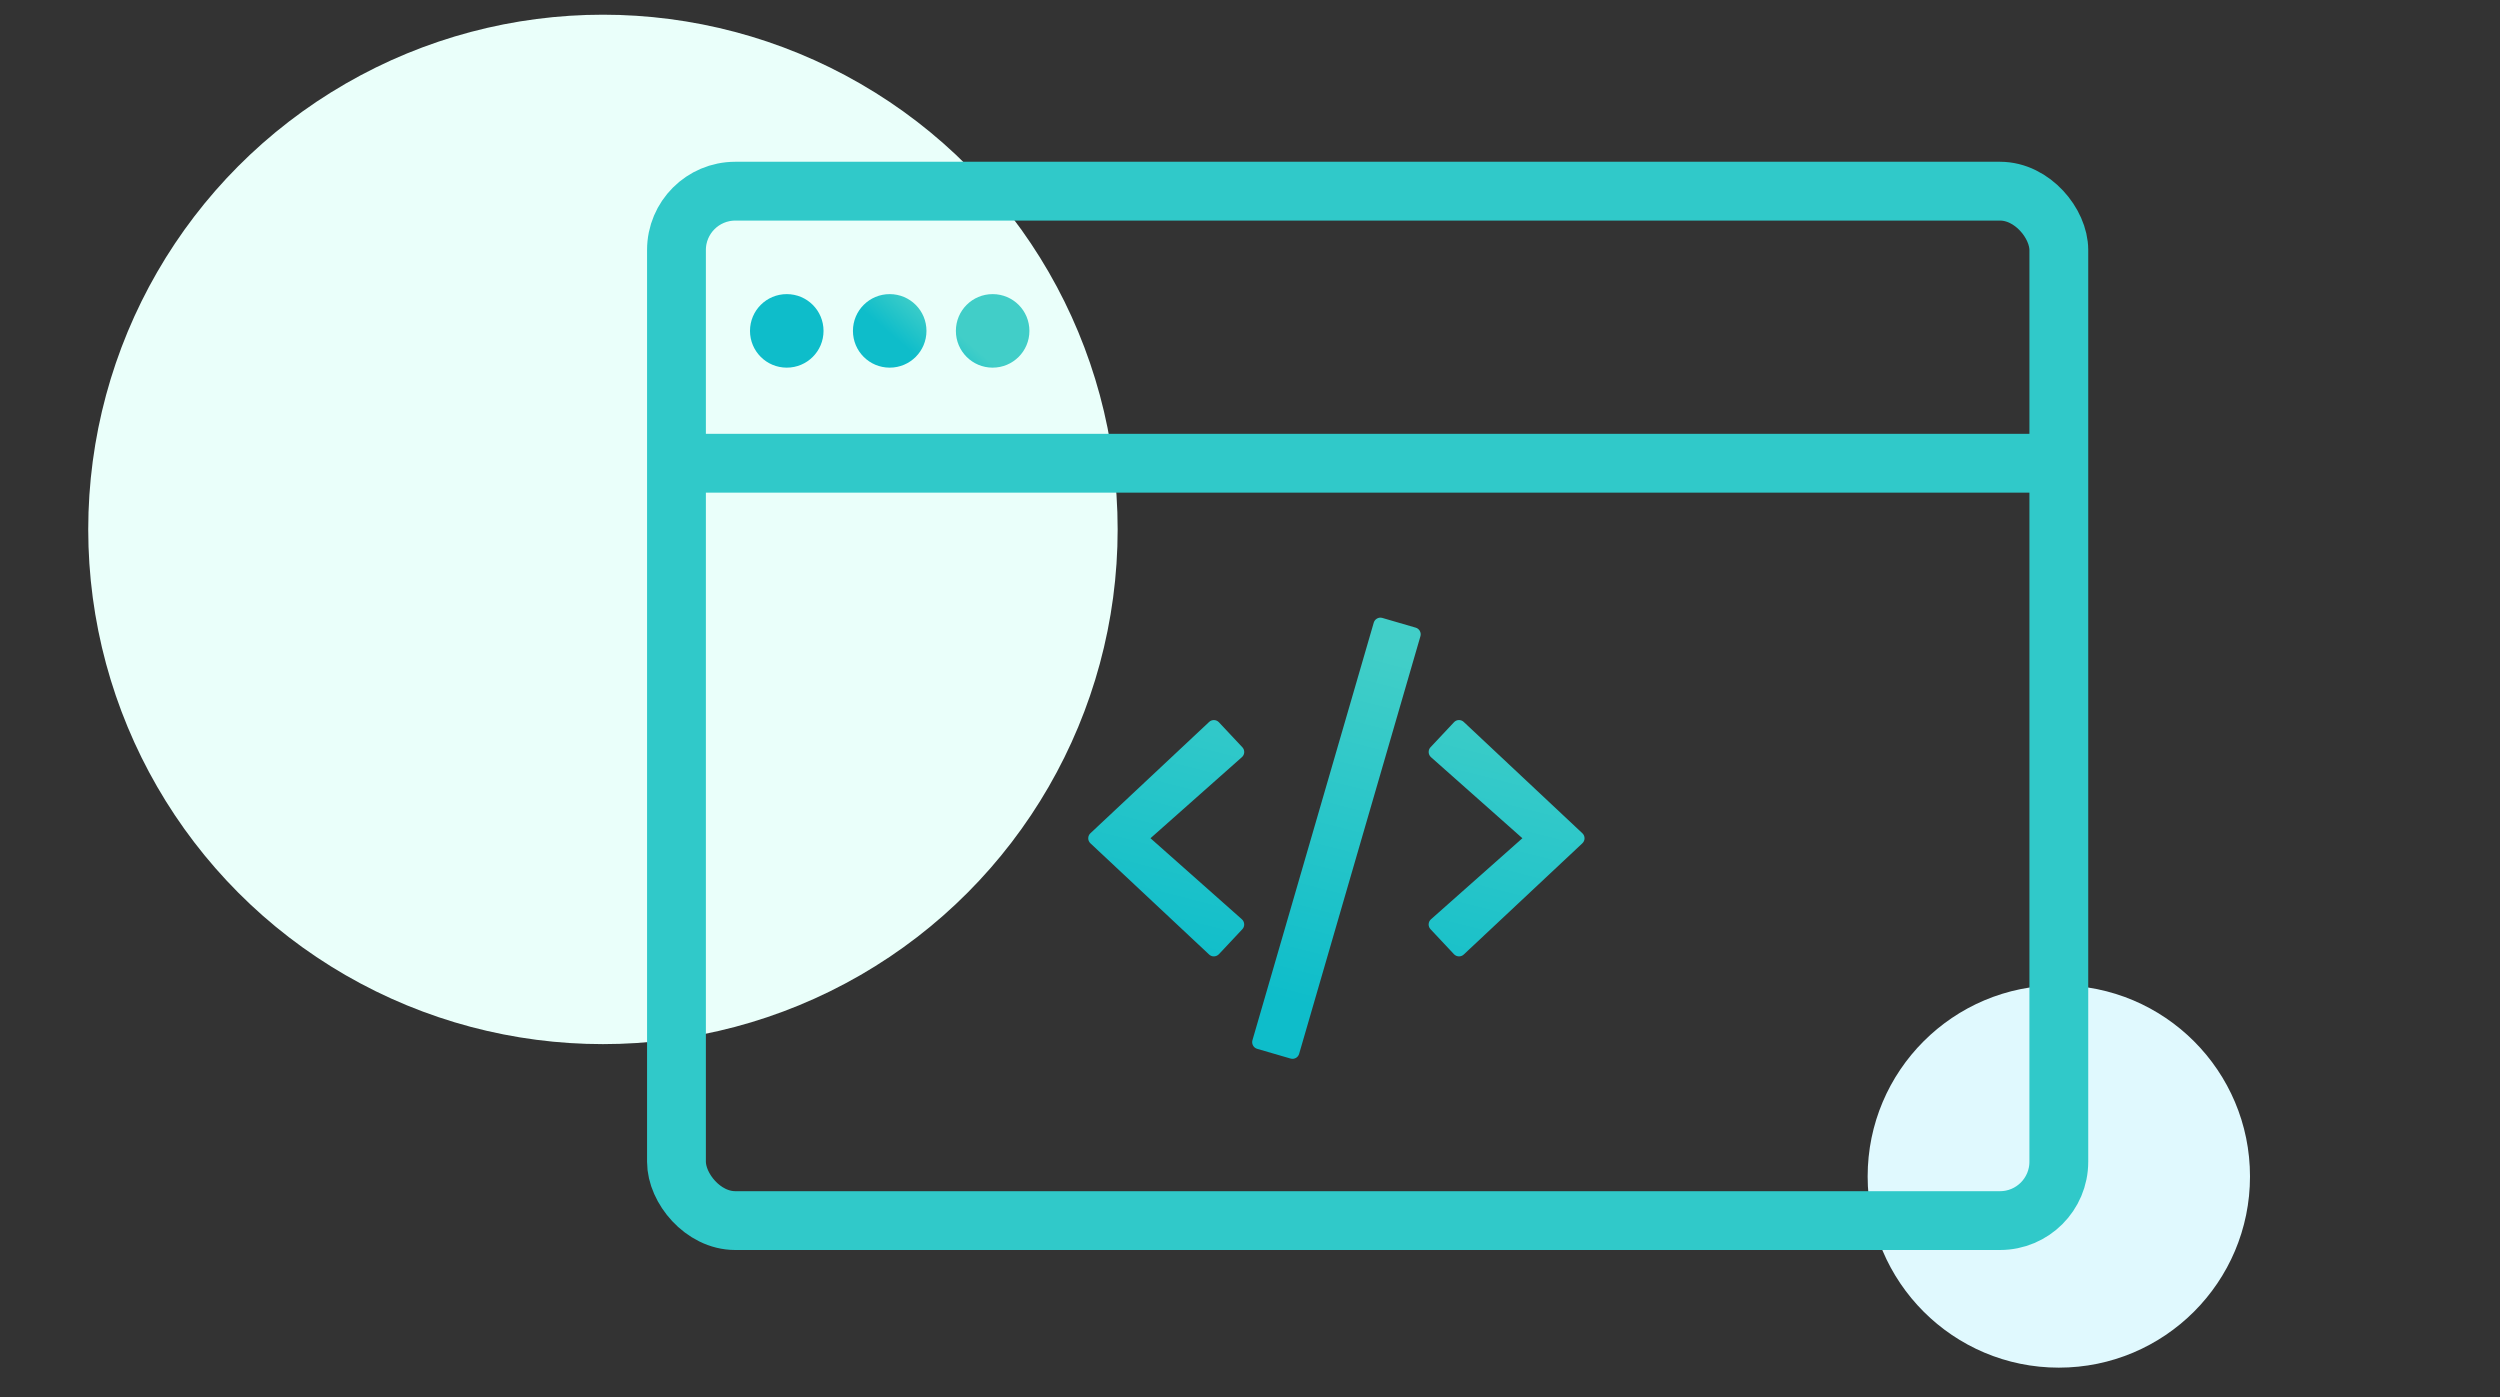 <?xml version="1.0" encoding="UTF-8"?>
<svg width="170px" height="95px" viewBox="0 0 170 95" version="1.1" xmlns="http://www.w3.org/2000/svg" xmlns:xlink="http://www.w3.org/1999/xlink">
    <rect x="0" y="0" width="170" height="95" fill="#333333" stroke="none"/>
    <title>Artboard</title>
    <defs>
        <linearGradient x1="72.33%" y1="11.563%" x2="50%" y2="89.508%" id="linearGradient-1">
            <stop stop-color="#41CEC8" offset="0%"></stop>
            <stop stop-color="#0EBDCA" offset="100%"></stop>
        </linearGradient>
        <linearGradient x1="72.33%" y1="46.631%" x2="50%" y2="53.463%" id="linearGradient-2">
            <stop stop-color="#41CEC8" offset="0%"></stop>
            <stop stop-color="#0EBDCA" offset="100%"></stop>
        </linearGradient>
    </defs>
    <g id="Artboard" stroke="none" stroke-width="1" fill="none" fill-rule="evenodd">
        <circle id="Oval" fill="#E0F9FE" cx="140" cy="80" r="13"></circle>
        <circle id="Oval" fill="#EAFFFA" cx="41" cy="36" r="35"></circle>
        <path d="M87.76,71.982 L85.487,71.32 C85.241,71.25 85.095,70.986 85.165,70.74 L93.415,42.34 C93.485,42.094 93.749,41.947 93.995,42.018 L96.268,42.68 C96.514,42.75 96.661,43.014 96.59,43.26 L88.341,71.66 C88.27,71.912 88.012,72.052 87.76,71.982 Z M82.886,64.886 L84.479,63.187 C84.661,62.994 84.643,62.689 84.45,62.513 L78.233,57 L84.45,51.486 C84.649,51.31 84.661,51.006 84.479,50.812 L82.886,49.113 C82.71,48.926 82.411,48.914 82.223,49.09 L74.149,56.66 C73.95,56.847 73.95,57.158 74.149,57.345 L82.223,64.91 C82.411,65.086 82.704,65.074 82.886,64.886 Z M99.532,64.91 L107.6,57.345 C107.799,57.158 107.799,56.847 107.6,56.66 L99.532,49.09 C99.344,48.914 99.045,48.92 98.87,49.113 L97.276,50.812 C97.094,51.006 97.112,51.31 97.305,51.486 L103.522,57 L97.305,62.513 C97.106,62.689 97.094,62.994 97.276,63.187 L98.87,64.886 C99.051,65.074 99.344,65.086 99.532,64.91 Z" id="Shape" fill="url(#linearGradient-1)" fill-rule="nonzero"></path>
        <line x1="47.5" y1="31.5" x2="137.5" y2="31.5" id="Line" stroke="#30C9C9" stroke-width="4" stroke-linecap="square"></line>
        <rect id="Rectangle" stroke="#30C9C9" stroke-width="4" fill-rule="nonzero" x="46" y="13" width="94" height="70" rx="4"></rect>
        <path d="M53.5,25 C52.117,25 51,23.883 51,22.5 C51,21.117 52.117,20 53.5,20 C54.883,20 56,21.117 56,22.5 C56,23.883 54.883,25 53.5,25 Z M63,22.5 C63,21.117 61.883,20 60.5,20 C59.117,20 58,21.117 58,22.5 C58,23.883 59.117,25 60.5,25 C61.883,25 63,23.883 63,22.5 Z M70,22.5 C70,21.117 68.883,20 67.5,20 C66.117,20 65,21.117 65,22.5 C65,23.883 66.117,25 67.5,25 C68.883,25 70,23.883 70,22.5 Z" id="Shape" fill="url(#linearGradient-2)" fill-rule="nonzero"></path>
    </g>
</svg>
